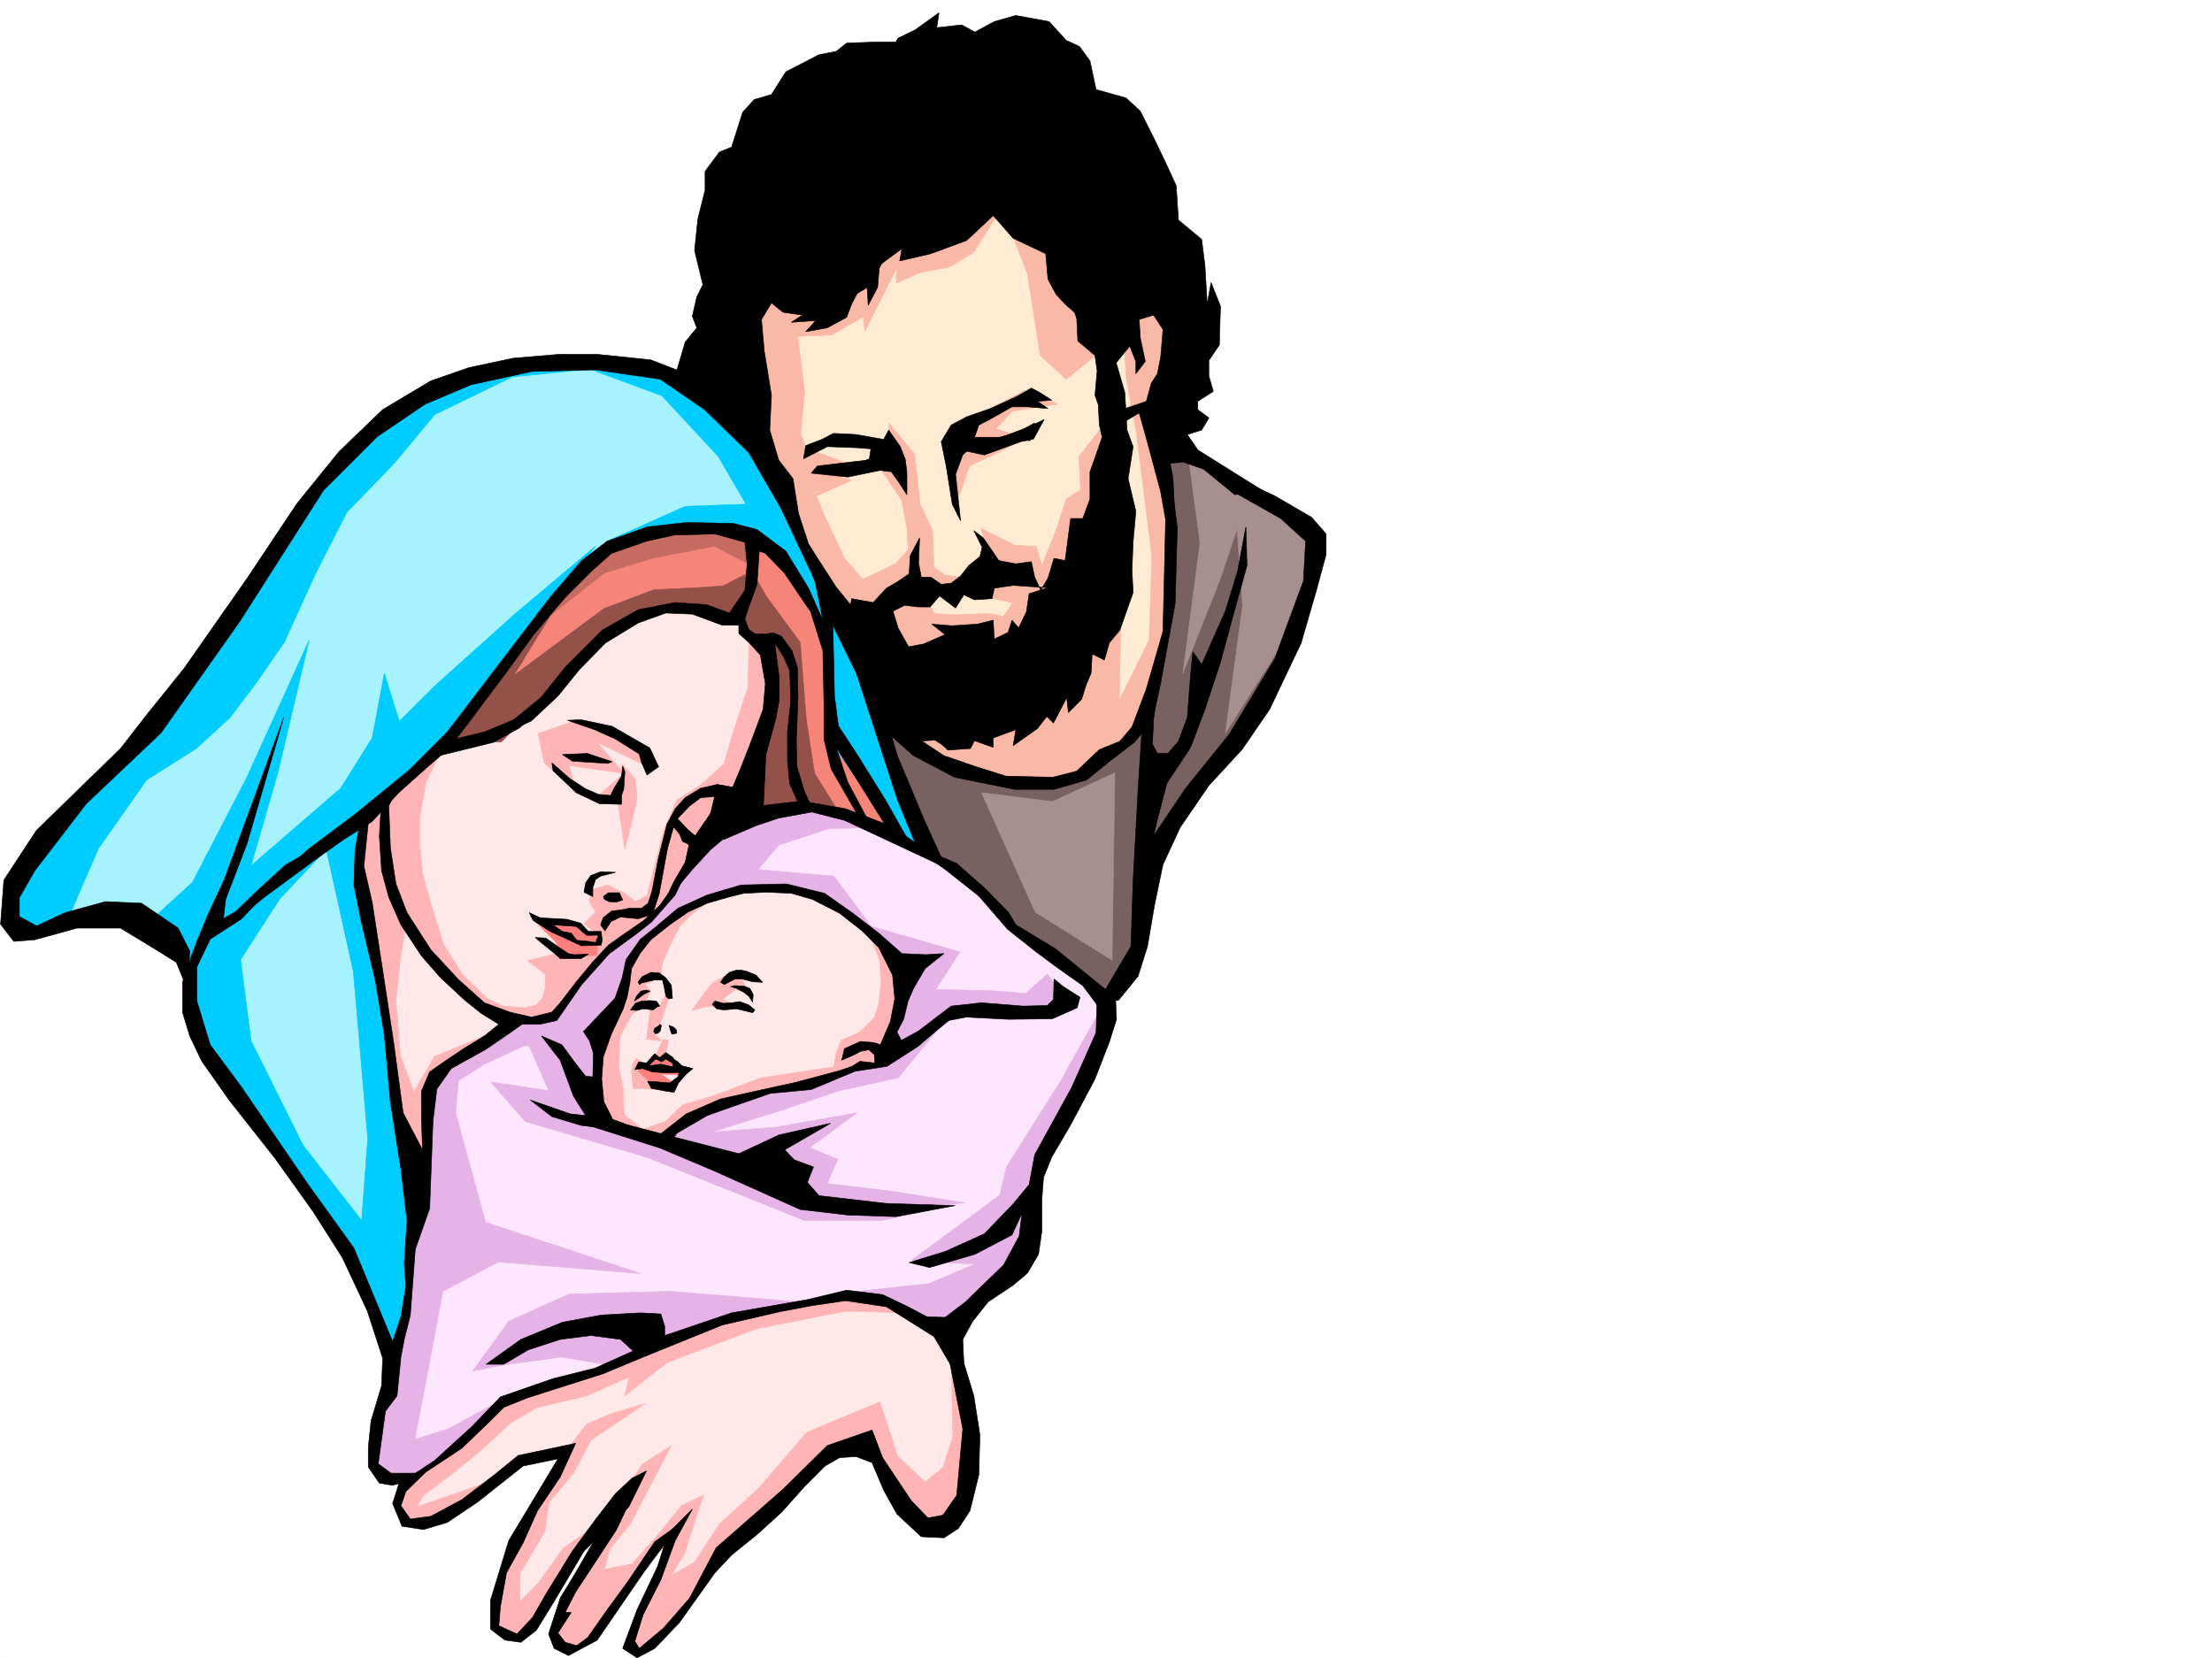 <svg xmlns="http://www.w3.org/2000/svg" width="2997.016" height="2246.625"><rect width="100%" height="100%" fill="#333333" stroke="none"/><defs><clipPath id="a"><path d="M0 0h2997v2244.137H0Zm0 0"/></clipPath></defs><path fill="#fff" d="M0 2246.297h2997.016V0H0Zm0 0"/><g clip-path="url(#a)" transform="translate(0 2.16)"><path fill="#fff" fill-rule="evenodd" stroke="#fff" stroke-linecap="square" stroke-linejoin="bevel" stroke-miterlimit="10" stroke-width=".743" d="M.742 2244.137h2995.531V-2.16H.743Zm0 0"/></g><path fill="#786161" fill-rule="evenodd" stroke="#786161" stroke-linecap="square" stroke-linejoin="bevel" stroke-miterlimit="10" stroke-width=".743" d="m1189.07 981.957 69.676 177.516 40.469 23.968 77.926 80.153 122.109 87.625 41.953-48.68 17.246-146.82 120.621-161.797 83.168-155.031 24.75-115.344-216.535-137.086 12.707 69.676v135.558l-3.715 73.43-34.488 119.844-80.152 66.625-62.953 10.52-81.68-10.52zm0 0"/><path fill="#ffe6ff" fill-rule="evenodd" stroke="#ffe6ff" stroke-linecap="square" stroke-linejoin="bevel" stroke-miterlimit="10" stroke-width=".743" d="m546.188 2007.355-36.715-8.992-5.239-27.722 24.75-133.332 20.215-65.141 11.262-104.867 11.219-84.649 5.984-116.09 36.715-36.714 68.191-33.703 13.489-17.204h48.718l70.418-84.652 33.703-28.465 47.977-39.687 42.7-78.63 93.644-48.718 62.207-8.21 98.883 31.437 68.191 36.715 53.176 42.695 53.957 56.148 119.14 87.66 8.25 47.938-50.949 124.34-36.715 53.918-8.25 82.383-14.23 59.199-110.148 87.62-76.438-39.687-53.922-3.007-85.433 14.23-98.883 20.215-98.922 44.926-59.2 22.484-116.124 34.445-50.95 44.965zm0 0"/><path fill="#f58578" fill-rule="evenodd" stroke="#f58578" stroke-linecap="square" stroke-linejoin="bevel" stroke-miterlimit="10" stroke-width=".743" d="m582.902 1023.168 93.684-28.465 62.168-42.695 84.691-92.903 56.93-31.437 98.883 8.21h14.234l25.492 31.477 28.465 19.473-25.453 187.25-23.226 47.938 85.394-31.438 127.387 36.676-88.403-146.781-8.25-135.602-81.68-107.836-50.948-19.473-101.895 2.231-42.695 14.23-44.965 28.465-62.211 79.414zm0 0"/><path fill="#a6f3ff" fill-rule="evenodd" stroke="#a6f3ff" stroke-linecap="square" stroke-linejoin="bevel" stroke-miterlimit="10" stroke-width=".743" d="m12.004 1187.195 73.43-90.636 118.355-104.864 195.578-294.347L517.723 570l107.918-53.176L756 488.36l172.313 16.461 93.683 96.657 76.402 161.011 41.954 71.164 53.957 152.801 68.191 172.278-50.95-39.688-82.421-130.36-5.98-113.078-62.211-113.117-38.942-30.691-71.203-23.227-90.633 17.203-59.195 30.735-68.192 85.394-146.859 189.477-92.902 78.672-5.98 71.16 25.452 124.3 25.493 195.5 30.695 138.571-16.461 56.184 2.969 71.164-23.223 90.633-27.723-104.868-99.629-152.8-129.613-186.508-20.254-48.68-2.972-87.621-84.692-39.727-107.133 17.243-36.714 8.992zm0 0"/><path fill="#ffe8e8" fill-rule="evenodd" stroke="#ffe8e8" stroke-linecap="square" stroke-linejoin="bevel" stroke-miterlimit="10" stroke-width=".743" d="m543.96 2005.871 61.427-35.23 74.953-71.164 138.61-45.668 88.405-43.438 91.415-27.722 114.601-23.227h62.953l67.445 31.476 29.212 19.473 27.718 41.953 14.235 130.32-26.239 72.649-37.457 9.734-23.222-26.98-47.938-77.145-53.215 6.024-94.39 92.863-55.442 47.192-47.195 71.164-41.953 44.925-19.512 15.72-14.23-7.47 6.02-35.23 33.702-57.672 13.492-56.93-17.242 17.243-41.957 57.671-29.207 43.442-17.984 21.738-27.723 13.492-15.758-9.777-7.468-13.45 17.203-43.44 53.215-101.15L785.207 2101l-33.703 53.176-21.742 41.914-23.227 19.473h-16.46l-21.739-15.72 10.48-53.175 9.735-49.422 55.445-92.902 17.242-33.703-59.199 9.734-106.39 79.414-33.704 5.238-15.757-9.734-8.211-17.246zm265.997-492.113-4.496-56.93 18.726-74.133 23.97-51.691 7.507-31.477 23.969-33.703 67.41-47.195 61.465-11.223 60.683-1.484 44.18 6.726 35.973 28.465 48.718 35.973 22.485 34.445v38.2l-8.25 67.41-20.215 25.453-36.715 3.754-42.738 18.73-59.195 11.223-82.387 21.738-28.504 17.203-36.715 23.969-70.418-12.707zm-319.215-404.453-2.226 46.414 5.98 86.136 28.465 113.86 9.777 119.84 32.219 101.855 15.719-37.457v-78.629l74.172-49.422 50.203-28.465 39.726-6.023 64.399-75.617 39.722-32.219 51.692-44.184 80.195-116.09 59.942-146.074 2.226-73.39L1001 843.387l-62.168-19.473-69.719 3.754-56.183 39.687-45.711 52.434-56.184 57.672-89.89 23.969-36.72 20.214zm0 0"/><path fill="#ffb5b5" fill-rule="evenodd" stroke="#ffb5b5" stroke-linecap="square" stroke-linejoin="bevel" stroke-miterlimit="10" stroke-width=".743" d="m1015.23 867.355-2.226 64.399-20.254 62.168-11.965 41.21-31.476 28.466-32.22 20.214-17.984 41.954-22.484 87.625-15.719 8.25-15.754-12.004-22.484-10.48-21.7 6.765-2.269 15.719 8.25 14.23-15.718 15.719 17.949 14.234-36.676 3.754 24.71 15.719-40.468 6.02-41.957 10.48 23.969 17.945v17.985L735 1351.96l-8.21 9.734-15.755 3.754-50.207-3.754 50.207 19.473 37.457-3.754 50.203-65.883 76.442-57.672 41.953-44.222 51.691-98.102 53.957-80.156 26.2-89.852-3.715-65.922zm0 0"/><path fill="#ffebd4" fill-rule="evenodd" stroke="#ffebd4" stroke-linecap="square" stroke-linejoin="bevel" stroke-miterlimit="10" stroke-width=".743" d="m1033.219 372.27-41.957 166.253 70.422 137.086 71.199 151.317 83.91 160.27 49.46 44.183 116.872 30.734 66.664-6.023 87.66-62.91 36.715-108.582 13.492-141.582-5.984-156.555 5.984-300.328-286.957-61.426-173.836 3.754zm0 0"/><path fill="#fab8a6" fill-rule="evenodd" stroke="#fab8a6" stroke-linecap="square" stroke-linejoin="bevel" stroke-miterlimit="10" stroke-width=".743" d="m1214.523 983.441 78.672 55.446 98.922 24.71 74.914-12.745 68.934-50.165 30.734-87.625 14.973-76.402 7.508-134.07-30.73-149.05 23.222-77.927 2.27-61.425-65.22-11.223 7.509 110.848 13.488 72.648 20.957 167.777-3.715 113.117-40.469 81.641 3.754-200.738zm-137.828-561.746 13.453 109.36-5.242 56.93 7.508 19.472 61.426 22.445-23.223 13.489 23.223 7.507-47.934 20.957 11.219 26.98 26.98 57.673 24.711 28.465 44.223-20.996 24.711-26.942v-43.441l13.488 54.664 11.262 17.984 17.242 12.746 24.711 3.715-38.2 23.227-128.132 41.953-108.656-232.957-23.227-128.051 26.98-128.094zm0 0"/><path fill="#fab8a6" fill-rule="evenodd" stroke="#fab8a6" stroke-linecap="square" stroke-linejoin="bevel" stroke-miterlimit="10" stroke-width=".743" d="m1203.3 601.477 1.49-27.723 34.483 41.953 7.47 68.152 16.5 33.704 2.23 53.917 19.508 35.973-50.204 8.211-6.02-100.367-7.468-38.203-32.219-47.934-14.234-31.437zm93.645 77.886 16.5-47.937 43.442-20.215 32.219-17.984-39.688-12.004 21.703-23.97 62.207-9.737-45.707-17.946-86.922 45.668-11.219 26.239zm0 0"/><path fill="#ffb5b5" fill-rule="evenodd" stroke="#ffb5b5" stroke-linecap="square" stroke-linejoin="bevel" stroke-miterlimit="10" stroke-width=".743" d="m600.89 1011.164-23.968 48.68-8.25 47.937v37.457l3.754 38.203 10.476 38.2 17.989 57.671 26.234 41.954 33.703 32.18 50.207 23.968-29.953 6.023-62.207-41.956-70.418-80.153-5.984 38.2-6.02 56.187 6.02 74.133 17.988 49.46 28.465-47.937 81.64-33.703-71.906 53.918-21.738 128.094-40.469-53.957-15.719-160.274-38.203-170.004 10.48-92.16zm221.774-17.242-39.687-18.692-53.957 18.692 8.25 39.726 43.441 38.2-9.738-34.446 74.175 10.477-35.972-41.953 69.715 33.703-9.778-23.969zm0 0"/><path fill="#ffb5b5" fill-rule="evenodd" stroke="#ffb5b5" stroke-linecap="square" stroke-linejoin="bevel" stroke-miterlimit="10" stroke-width=".743" d="m840.648 1051.594 2.27-16.461 17.984 20.215 2.23 28.465-16.46 67.41-9.738-63.657-29.989-5.98zm0 0"/><path fill="#ff7f7f" fill-rule="evenodd" stroke="#ff7f7f" stroke-linecap="square" stroke-linejoin="bevel" stroke-miterlimit="10" stroke-width=".743" d="m720.027 1238.102 20.254 11.261 35.934-.742 17.984 13.45 8.992 19.472-52.433-20.215zm0 0"/><path fill="#ff7f7f" fill-rule="evenodd" stroke="#ff7f7f" stroke-linecap="square" stroke-linejoin="bevel" stroke-miterlimit="10" stroke-width=".743" d="m752.988 1276.3 8.992 21 46.45-3.01 2.27-23.97-75.7-17.984-16.46-10.48Zm0 0"/><path fill="#ffb5b5" fill-rule="evenodd" stroke="#ffb5b5" stroke-linecap="square" stroke-linejoin="bevel" stroke-miterlimit="10" stroke-width=".743" d="m857.148 1527.988-10.476-15.719-2.27-17.242v-19.472l-5.98-29.95 1.484-40.468 15.758-29.95 15.719-12.746 9.734-19.472-6.722-8.992 20.957-9.739 1.523-17.203 11.223-26.98 12.746-24.711 15.718-15.719 28.465-22.48-33.703 12.746-48.719 37.457-17.207 16.46-20.996 35.934-18.726 67.45-15.719 39.683 1.484 86.883zm94.392-178.258 12.745-17.242 20.996-11.965 17.203-3.753 9.778 28.464-15.758-4.496-17.988 13.492 23.968 9.735-26.937-1.524-18.73 1.524-19.512 5.238zm0 0"/><path fill="#ffb5b5" fill-rule="evenodd" stroke="#ffb5b5" stroke-linecap="square" stroke-linejoin="bevel" stroke-miterlimit="10" stroke-width=".743" d="m875.879 1408.148 20.215 2.227-8.992-8.953 9.773-20.254 9.738-29.95-2.27-8.25-10.48 19.473-12.746 4.497zm14.976 68.152-23.226-1.487-9.734.742-2.231-22.48 1.484-11.223 5.243-8.25 12.746 12.003 23.226 5.98-26.98 5.243zm-1.488-47.937 8.996-20.215 7.465 1.485-3.715 18.73-6.02 6.762zm0 0"/><path fill="#ff7f7f" fill-rule="evenodd" stroke="#ff7f7f" stroke-linecap="square" stroke-linejoin="bevel" stroke-miterlimit="10" stroke-width=".743" d="m869.113 1447.09 15.758-14.23 8.25 3.753 8.211-5.984 20.996 17.95 1.488 8.25-28.464-1.49 17.984 12.708-18.727 2.27-15.718-5.981-14.235-12.75zm0 0"/><path fill="#ffb5b5" fill-rule="evenodd" stroke="#ffb5b5" stroke-linecap="square" stroke-linejoin="bevel" stroke-miterlimit="10" stroke-width=".743" d="m870.64 1530.219 30.692-10.48 23.266-22.442 42.695-12.746 62.914-23.969 44.223-6.766 55.441-8.21 3.012-19.473 6.726-16.5 25.493-11.223 19.472-19.469 5.98-18.73 3.012-28.465-1.484-29.207-8.25-22.484-13.492-23.223 44.183 35.969 16.5 43.441-27.722 80.899-7.504 26.941-26.2.781-60.722 23.184-78.668 15.758-73.39 19.472-51.731 41.953-50.945-7.503-18.73-33.708 19.472 13.493zm361.126 248.676-86.918-2.23-120.625 23.968-120.621 45.668-56.93 44.965 5.98-25.493-57.71 25.493-68.934 16.46-35.934 21.743-35.226 32.96-41.211 33.704-39.727 29.949-9.734 15.719 104.16-35.93-66.703 53.918-49.422 5.238-14.234-17.242 2.23-41.914 37.457-15.758 57.711-53.176 44.965-37.46 126.605-39.684 102.637-49.422 143.852-41.215 103.418-13.488zm0 0"/><path fill="#ffb5b5" fill-rule="evenodd" stroke="#ffb5b5" stroke-linecap="square" stroke-linejoin="bevel" stroke-miterlimit="10" stroke-width=".743" d="m828.684 1915.234-33.743 14.235-25.453 32.96-41.21 67.407-45.708 90.637-12.004 55.402 2.266 27.723 21.742 15.718 29.207-23.226 53.215-87.621 38.2-47.196-51.692 35.973-33.742 47.195-25.453 25.453v-37.456l33.703-56.93 5.984-39.688 33-39.687 23.969-44.965 73.43-49.422zm13.492 112.336 27.722-43.441 39.684-25.453-23.969 45.668-31.472 60.683-27.723 33.704-7.469 27.722 37.457-7.508 35.192-39.683 32.218-39.688 29.247-13.492-25.493 78.633-17.988 29.988 31.477-17.984 33.703-51.692 53.215-48.68 65.18-75.656 98.925-41.214 23.969 73.43 37.457 35.19 23.969-19.472 13.488-41.953-2.27-112.336 26.239 132.59-14.235 84.613-31.473 21.738-25.457-1.523-69.675-110.852-41.211 3.754-104.906 100.371-50.946 41.954-33.703 56.93-74.957 74.878-15.719-5.242 13.493-55.402 41.21-86.922-15.757 12.004-60.684 80.898-33.703 43.441-23.969 7.508-19.512-7.508-2.226-21.738 25.492-63.656zm0 0"/><path fill="#fab8a6" fill-rule="evenodd" stroke="#fab8a6" stroke-linecap="square" stroke-linejoin="bevel" stroke-miterlimit="10" stroke-width=".743" d="m1066.922 414.188-17.203 29.988 24.71-3.012-5.238 14.977 57.672-2.23 42.735-24.712 2.23 19.473 42.695-84.652v19.472l32.22-14.23 39.726-7.469 32.96-20.254 47.196-74.875-219.508 9.734-110.144 82.383zm297.473-115.348 27.722 72.687 17.242 110.106 35.192 32.18 49.46-39.688-71.945-252.43zm-58.454 503.336 30.73-61.387-7.507-24.75 44.965 22.48 29.992 2.27 7.469 25.453 20.254-50.203 12.707-39.687 19.508-12.707-2.266-44.965 44.965-57.672-7.508 155.031-65.18 114.602zm0 0"/><path fill="#0cf" fill-rule="evenodd" stroke="#0cf" stroke-linecap="square" stroke-linejoin="bevel" stroke-miterlimit="10" stroke-width=".743" d="m832.438 496.61-138.649 14.23-104.863 50.91-53.961 65.18-65.18 67.41-41.953 82.383-42.695 93.644-36.715 53.176-36.715 48.68-45.71 41.953-67.446 42.699-65.18 92.86-22.484 51.69-20.215 47.938-62.207 16.461-14.235-44.926 28.465-79.414 144.633-130.32L402.34 692.07l135.637-138.53 138.609-53.958 87.664-19.473zm0 0"/><path fill="#0cf" fill-rule="evenodd" stroke="#0cf" stroke-linecap="square" stroke-linejoin="bevel" stroke-miterlimit="10" stroke-width=".743" d="m189.559 1260.586 71.199-65.14 73.39-141.583 84.692-186.508-41.953 178.258-36.715 127.348 121.363-104.867 42.7-68.149 16.5-87.664 20.214 65.18 47.977-47.938 110.144-98.882 107.875-90.633-71.16 90.633-98.926 132.59-73.43 79.41-101.894 87.625-82.422 87.62-53.176 82.384 14.235 110.105 81.64 164.066 50.985 124.336-141.621-192.527-81.68-132.55v-82.384zm0 0"/><path fill="#0cf" fill-rule="evenodd" stroke="#0cf" stroke-linecap="square" stroke-linejoin="bevel" stroke-miterlimit="10" stroke-width=".743" d="m441.32 1147.508 37.461 169.262 19.469 226.195-8.25 110.848-107.875-138.57 56.93 135.597 65.18 124.34 22.48 87.62 19.473-68.148 20.253-175.285-34.484-158.043-16.46-127.347-22.485-130.32-5.98-95.876zm334.149-656.137 121.406 44.926 76.402 82.383 37.457 64.437-82.421 2.969-107.133 47.937 146.86-14.23 56.183 20.215 62.21 50.945 31.434 76.402v127.348l110.149 155.031 22.48 5.985-84.652-291.375-107.133-183.496-68.191-141.543-110.145-42.696Zm0 0"/><path fill="#94514a" fill-rule="evenodd" stroke="#94514a" stroke-linecap="square" stroke-linejoin="bevel" stroke-miterlimit="10" stroke-width=".743" d="m1013.004 1082.328 31.473-138.57-11.258-71.164-34.45-30.692-53.214-14.234h-65.18l-98.922 70.383-101.894 107.133-76.403.742L767.22 799.203l-71.16 116.09 122.109-90.633 67.445-25.457 59.942-3.008 33.703-2.23 39.726-20.254 19.473 34.484 45.707 62.172 8.25 104.082 11.223 73.43 33.742 53.922-53.215-8.25-76.402 16.5zm0 0"/><path fill="#c56b61" fill-rule="evenodd" stroke="#c56b61" stroke-linecap="square" stroke-linejoin="bevel" stroke-miterlimit="10" stroke-width=".743" d="m1015.973 734.023 6.023 34.45-53.957-28.465-84.652 16.5-65.219 20.215-96.656 76.402 96.656-107.84 73.43-25.492 95.91-5.242zm0 0"/><path fill="#e6b3e6" fill-rule="evenodd" stroke="#e6b3e6" stroke-linecap="square" stroke-linejoin="bevel" stroke-miterlimit="10" stroke-width=".743" d="m1185.316 1121.27-62.168 1.488-68.191 22.48-27.723 32.961 102.637 8.996 50.95 68.149 119.878 34.449-32.96 50.945 73.429 1.489 48.68 3.754 29.246-26.239 29.953 39.727-26.2 14.23-123.632-5.238-64.438 52.434-33.742 2.972 33.742-119.844-74.914-55.402-52.472-31.477-38.2-10.48H1001l-57.672 15.719-44.965 32.96-36.715 31.477-26.238 80.118-27.723 43.437 3.012 59.2-3.012 48.679 93.645 34.445 195.578 77.145 81.68 5.238h103.383l-87.664 18.73h-104.16l-212.786-85.394-165.586-48.68-47.195-53.918 78.668 11.965-26.195-60.644-57.711-3.754 43.441-36.715h45.707l52.473-65.883 30.691-36.715 52.473-32.96 31.476-36.716 27.723-56.89 77.145-54.703 88.402-1.485zm0 0"/><path fill="#e6b3e6" fill-rule="evenodd" stroke="#e6b3e6" stroke-linecap="square" stroke-linejoin="bevel" stroke-miterlimit="10" stroke-width=".743" d="m732.773 1406.66-76.441 35.192-35.187 22.484-3.754 43.438 40.468 148.308 210.512 69.637L675.063 1710l-74.918 39.688-27.72 146.82-10.48 53.918 44.965-14.235 68.153-36.714-38.204 40.468-90.671 78.633-5.239-12.707-27.722-8.996-10.48-18.727 18.73-99.629 28.464-104.12 6.766-111.594 20.957-110.106 1.523-83.125 68.153-57.672 47.234-29.207 88.403 8.211zm0 0"/><path fill="#e6b3e6" fill-rule="evenodd" stroke="#e6b3e6" stroke-linecap="square" stroke-linejoin="bevel" stroke-miterlimit="10" stroke-width=".743" d="m823.445 1849.313-62.949-10.477-76.441 10.477-43.442 8.25 48.68-67.407 81.68-36.715 137.867-3.754 172.312 14.23-186.543 55.446zm69.676-308.579 77.926-44.964 99.629-26.196 29.988-1.527 64.438-21.7 32.96-4.495 81.68-57.672-62.949 76.402-79.414 17.203-77.184 26.234-95.91 29.954 86.918-6.727 110.145-19.473-64.438 47.196 38.203 15.718-14.234 32.961 87.664 10.477 98.922 15.719-119.88 12.004-102.679-10.516zm0 0"/><path fill="#e6b3e6" fill-rule="evenodd" stroke="#e6b3e6" stroke-linecap="square" stroke-linejoin="bevel" stroke-miterlimit="10" stroke-width=".743" d="m1488.773 1372.176-52.433 93.644-72.688 115.344-8.992 38.203-119.883 88.363 85.395 5.282-61.426 26.195-95.91 10.48 122.144 59.196 101.153-105.61 27.723-115.382 73.43-156.52 17.202-56.184-22.48-29.207zm0 0"/><path fill="#a68f8f" fill-rule="evenodd" stroke="#a68f8f" stroke-linecap="square" stroke-linejoin="bevel" stroke-miterlimit="10" stroke-width=".743" d="m1610.883 623.918 15.012 111.633-23.227 176.73 50.168-126.566 23.266-68.895 7.464 103.34-23.222 173.02 92.898-146.04 26.98-126.605zm0 0"/><path fill-rule="evenodd" stroke="#000" stroke-linecap="square" stroke-linejoin="bevel" stroke-miterlimit="10" stroke-width=".743" d="m1186.059 363.277 35.972-26.234-3.011 16.5 41.957-9.738 48.718-17.985 35.97-33.703 26.98 30.692 44.183 20.996 3.012 34.449 11.219 20.957 13.492 14.234 11.258 9.735 11.222 30.73 44.223 38.945 19.473-23.968 8.25 20.957v16.5l12.746-16.5-6.766-32.18-1.484-24.75 19.472-5.98 12.746 19.472-3.011 36.715-4.496 23.223-8.25 12.707-6.727 24.715-33.703 11.257 1.484 17.989 22.485-13.492 9.734 34.449 19.473 72.648 8.25 47.192 11.222-8.25-2.972-58.414-3.754-19.473 17.988-1.484 27.719 9.734 41.957 34.45 35.973-6.727-86.18-53.957-14.23-20.958 19.472-5.984 9.734-16.5-14.976-11.223v-11.257l21-13.453-6.024-20.997V488.36l14.235-20.957 1.523-52.433-12.746-32.219-5.238 29.207-3.012-51.691-4.496-35.93-31.477-26.238-2.972-46.41-12.746-27.723-14.977-31.477-20.996-41.953-19.469-17.945-40.468-11.262-8.25-38.945-14.235-19.473-17.984-8.25-23.227-25.453-44.926-8.25-29.246 8.25-26.238 14.234-17.945-9.738-33.742 3.754 3.007-20.215-32.218 23.188-23.223 11.261-12.746 20.957L1156.85 374.5Zm0 0"/><path fill-rule="evenodd" stroke="#000" stroke-linecap="square" stroke-linejoin="bevel" stroke-miterlimit="10" stroke-width=".743" d="m1290.223 683.117-8.25-51.691-6.727-32.961 13.45-22.485 21-11.218 32.214-11.223 35.973-16.5 19.472-11.223 11.223 5.985 16.5 10.476-19.472 1.489 14.234 9.773-27.723-2.27h-20.996l-29.21 16.5-15.716 8.211-6.765 19.473h23.968l24.75-6.723 16.461-5.984 17.243-9.734-5.98 23.968h-20.997l-41.215 11.22-15.715-4.497-13.492 12.746-9.734 26.2 6.726 62.91zm-61.465-43.441-2.23-17.242-6.727-17.243-15.754-22.445-6.727 12.707-37.457-6.723-30.734-1.488-15.758 8.211-21.7 8.25-3.01 17.988 32.218-16.5 40.469 1.524 18.73 1.484-2.27 13.492-17.945 7.47-41.996 2.265 8.25 5.984h33.746l31.434-5.984 13.492 3.754 12.746 17.945 11.223 17.246zm350.687 54.664-2.27 98.883-1.484 62.168-22.484 77.886-19.469 51.692-16.5 19.472-27.722 11.22-30.735 29.21-32.219 8.25-63.652-1.527-40.469-12.707-43.48-14.977-44.184-29.207-35.226-23.969-19.473-37.457 3.008 27.723 17.95 30.695 36.714 32.215 55.445 29.211 81.68 16.461h53.215l44.18-12.707 28.464-23.227 35.973-27.722 24.75-29.207 11.223-51.692 19.472-107.093 3.012-102.637-12.746-98.848zm0 0"/><path fill-rule="evenodd" stroke="#000" stroke-linecap="square" stroke-linejoin="bevel" stroke-miterlimit="10" stroke-width=".743" d="m1497.766 1340.738 34.445-58.414 3.012-89.148 6.726-123.594 6.02-92.863 29.207-119.844-14.23 118.355-1.489 32.926 6.727 12.746h14.234l14.23-16.46 12.004-32.22 4.496-58.417 3.012-30.73 11.965 17.241 32.219-72.648 16.5-53.957 11.219-59.902 1.488 52.433-20.957 75.66-14.977 55.403L1632.621 961l-19.473 51.652-32.218 48.72-12.746 48.679-5.239 22.441 43.438-64.398 59.199-73.39 61.465-101.895 38.945-105.61 3.008-53.918-33.742-30.691-56.93-32.219-44.222-42.7 42.738 20.958 50.203 23.226 50.164 29.207 19.512 22.485v27.719l-12.746 47.195-20.996 72.648-42.7 89.891-37.457 54.66-44.965 48.68-38.941 56.93-23.227 50.206-11.261 53.918-9.735 56.93-12.746 40.43-26.199 32.219-29.246 6.722-19.473-26.195-35.972-25.492-29.207-21.703-36.715-29.207-38.942-44.965-53.96-42.657-83.165-38.984-44.964-20.957-44.184-11.223-44.965 8.211-29.246 9.739-45.668 19.468 48.68-45.668 56.93-6.722 59.937 10.476 62.953 23.97 45.707 32.179 41.953 17.984 37.457 32.961 32.965 33.707 9.773 16.5 53.176 32.18 27.723 22.48zm0 0"/><path fill-rule="evenodd" stroke="#000" stroke-linecap="square" stroke-linejoin="bevel" stroke-miterlimit="10" stroke-width=".743" d="m1511.254 1347.465 1.484 33.703-9.734 30.734-19.473 50.164-32.96 62.168-25.493 43.442-11.223 27.722-2.265 30.692v41.957l-4.5 31.472-14.973 25.458-19.473 16.46-33.742 22.48-20.957 26.24-13.492 24.71 1.488 32.219 13.489 44.18 8.25 53.175-1.485 53.922-12.004 48.68-15.718 23.969-19.512 12.746-30.695-1.488-32.961-30.73-17.985-32.22-15.758-37.418-21.699-8.25-22.484 1.485-19.512 11.261-27.719 27.684-30.695 34.484-33.742 30.696-34.45 27.718-22.48 23.97-48.68 68.152-33 34.445-23.968 12.75-19.473-12.75 19.473-52.43 27.722-58.418 14.23-44.926 32.962-32.96-23.223 42.699-19.472 53.175-23.97 47.192-11.222 35.933 5.985 9.735 32.96-27.719 35.227-40.43 35.934-68.152 90.671-79.414 59.942-59.156 60.683-20.996 14.235 37.457 38.98 58.414 22.485 23.226 20.215-3.715 18.726-26.98 8.25-89.89-17.984-92.118-19.473-48.68 41.211-31.476 51.691-50.164 20.957-38.945 3.754-30.73-13.488 29.206-50.207 26.234-61.426 17.95-27.722-6.727 48.718-14.976 53.176-23.965 38.984-40.469 21.7-26.2 7.508-40.429 50.207-91.375 32.96-74.172 1.485-48.68zm0 0"/><path fill-rule="evenodd" stroke="#000" stroke-linecap="square" stroke-linejoin="bevel" stroke-miterlimit="10" stroke-width=".743" d="m1293.195 1858.305-27.722-47.192-64.438-40.43-55.445-8.25-45.668 6.723-43.48 8.25-77.926 17.989-107.133 43.44-53.957 22.442-103.383 32.961-31.473 12.746-21 20.957-35.93 34.489-48.718 32.18-26.98 26.234-6.727 19.472 12.75 17.985 27.719-3.754 41.957-22.48 44.18-33.704 32.218-26.199 77.93-16.5-20.961 45.707-30.73 45.672-19.473 43.438-22.48 40.468-8.255 45.668-2.226 26.238 24.71 11.223 20.958-22.484 17.988-31.438 35.969-58.414 30.734-41.953 27.723-35.973 22.48-20.957 19.473-9.738-23.969 48.68-60.683 59.941-40.47 68.152-23.968 38.942-20.996 16.46-21.738-2.968-19.473-14.976v-38.946l24.711-80.894L756 1976.66l-47.195 9.738-61.465 48.68-41.211 27.723-32.219 9.734-29.207-4.496-12.746-30.734 8.25-26.196 48.719-32.218 50.203-45.707 38.941-40.43 71.164-24.711 56.97-14.234 51.69-23.227-17.246-15.715-39.683-5.242-41.957 5.242-43.477 14.23-32.96 19.473H658.6l47.192-33.703 56.187-23.226 52.473-9.735 53.176-3.012 27.723 1.524 5.238 16.46v12.747l90.672-30.73 102.64-17.95 53.215-12.746 48.68 5.985 34.484 16.5 25.453 13.449 42.739 1.523-5.278 26.942zm0 0"/><path fill-rule="evenodd" stroke="#000" stroke-linecap="square" stroke-linejoin="bevel" stroke-miterlimit="10" stroke-width=".743" d="m825.676 2051.54-45.707 79.41-20.961 34.448-15.758 48.68 7.508 19.469 19.472 9.738 38.946-20.957 63.691-92.902 48.719-65.14-34.484 24.71-37.457 55.445-26.98 36.676-26.196 37.457-15.016 11.223-15.719-4.5L756 2212.59l17.984-27.723h-8.25l14.235-27.719 32.96-50.168 22.481-34.445 32.219-68.191zm-261.5-55.407h-34.45l-17.242-12.746 9.735-71.16 15.758-20.961 5.238-52.43 4.496-23.969 8.254-32.96 6.723-89.15 19.472-55.405 4.496-118.356 5.239-43.441 19.511-27.72 47.196-26.198 30.691-20.996 17.988-12.707h24.008l23.223-5.239 33.707-48.718 37.457-41.918 35.972-26.235 20.957-16.46 32.22-36.716 20.995-44.183-41.957 58.414-22.48 20.957-26.235 17.988-20.96 14.977-20.997 22.48-21.738 26.196-22.445 29.25-11.258 12.707-27.723 6.761-29.207-6.761-34.488-12.707-35.187-31.477-37.461-40.43-32.22-50.203-15.01-38.945-7.47-48.68-2.27-56.93 16.5-33.703-26.234 23.97-3.011 50.163 3.011 47.196 9.735 35.972 16.5 37.457 27.722 41.914 25.454 29.207 32.964 30.735 22.48 17.984 24.009 14.977-19.512 15.718-26.977 16.461-24.714 16.5-22.48 15.719-11.223 26.234v34.45l1.488 44.925-26.238-50.167-12.708-94.387-15.015-98.883-14.23-92.121-11.223-48.68 5.984-59.156 3.75-25.496-14.973 25.496-6.765 37.418-1.485 47.191 9.735 48.68 19.472 81.64 12.004 72.688 8.25 91.379 14.23 90.633 8.25 69.637-3.753 58.414 2.23 30.734-6.726 41.172-11.258 33.703-52.434-126.566-62.953-87.622-89.148-130.32-42.695-57.71-17.989-59.161v-46.45l17.989-37.421 42.695-27.719 36.715-38.945 42.699-35.973 50.203-37.457-69.676 38.985-34.445 31.433-33.746 32.219-16.461 9.738 2.973-26.238 29.246-76.402 49.422-170.004-80.153 218.722-22.484 48.68-14.977 35.934-9.734 26.238-9.734 29.207v40.43l9.734 32.218 16.46 34.446 37.458 53.176 61.465 77.925 52.433 73.39 38.985 61.427 33.703 71.906 20.957 64.398-1.485 37.457-14.234 47.196-3.75 35.93v26.98l14.973 21.699 17.988 3.012 24.008-6.723zm0 0"/><path fill-rule="evenodd" stroke="#000" stroke-linecap="square" stroke-linejoin="bevel" stroke-miterlimit="10" stroke-width=".743" d="m355.145 1205.922 62.953-55.441 62.91-47.196 73.43-59.902 51.69-51.688 69.716-91.379 70.418-92.12 41.957-48.676 34.445-26.239 54.7-19.472 53.96-5.98 62.95 1.484 31.437 8.25 38.98 29.207 30.735 50.167 19.472 43.438-17.988-89.11 30.734 69.641 1.485 53.957 1.488 68.153 5.239 40.425 25.492 38.946 38.203 61.426 35.226 62.167-30.73-20.957-42.7-68.148-28.464-44.223 15.719 47.192 29.207 54.703-14.23-7.508-37.462-65.18-9.734-40.43v-47.195l-1.485-72.648-16.5-52.43-35.972-53.176-25.453-26.238-8.25-2.972-3.012 44.925-11.965 32.965-7.508 22.48h-27.722l-40.47-14.976-35.933-1.523-37.457 13.488-44.222 26.98-35.227 35.934L756 943.016l-35.973 33.703-51.691 24.71 53.176-41.952 44.222-55.407 50.204-50.203 48.718-27.722 50.168-9.739 42.735 3.012 30.695 11.223 20.996-30.696 3.012-35.968-3.012-29.211-40.469-11.22-55.445 1.485-37.457 8.25-47.195 16.461-25.493 22.485-37.457 37.457-42.695 50.164-35.23 48.718-48.68 65.141-30.734 40.469-26.235 22.445-41.953 37.457-35.973 38.941-38.945 24.711-38.98 27.723-68.153 50.207-29.246 23.965zm0 0"/><path fill-rule="evenodd" stroke="#000" stroke-linecap="square" stroke-linejoin="bevel" stroke-miterlimit="10" stroke-width=".743" d="m609.883 1002.914 46.449-11.219 39.727-16.465 53.175-43.476-17.945 30.73-27.723 23.97-35.23 19.472-79.41 19.472zM1001 829.156v29.207l14.23 12.746 14.977 16.461 6.766 38.946L1033.96 961l-18.73 50.164-12.747 32.219-9.734 23.226-20.957-3.753-22.484 5.238-20.996 12.746-13.489 14.976-11.222 20.957-12.004 47.938-8.211 42.695-5.278 16.465-8.996 6.762h-16.46l-11.258 2.23-12.711 1.524-11.258 8.992-3.754 9.738 6.02 8.211 8.25-12.707 12.706-6.023 24.008 2.27 19.473-5.985 8.992-27.723 11.223-61.426 8.25-29.207 8.25 9.739 3.754 9.734 8.953 4.496-5.238 23.969-15.72 26.98-13.488 29.207 38.2-45.71 25.492-27.72 23.226-19.472 22.485-17.203-53.215-1.527-13.492 19.472-9.735-8.21-14.234-14.977 16.5-17.242 14.977-11.223 19.472-1.524-3.754 17.985 55.446 11.222 13.488-9.734 3.754-76.402 13.488-48.68 4.496-25.453v-30.695l-3.754-29.246-2.226-17.204 11.965 18.73 8.25 18.727 1.484 40.43-4.496 42.7v38.94l3.012 31.477 14.23 31.438 16.5 2.265-11.262-24.71-9.734-32.961-.742-36.715 2.226-53.918-.742-43.442-7.469-22.484-14.23-19.469-10.52-4.496-11.964 1.484h-12.747l-8.992-5.98-5.238-14.234 2.227-22.485zm0 0"/><path fill-rule="evenodd" stroke="#000" stroke-linecap="square" stroke-linejoin="bevel" stroke-miterlimit="10" stroke-width=".743" d="m968.781 1077.086-5.984 24.715-23.223 35.93 17.985-1.485 65.18-26.195-11.262-25.496zm-92.16-26.976 15.758-11.223-12.004-25.453-50.945-29.246-41.957-8.958-18.727.747 36.715 12.707 28.465 12.746 32.219 20.215 2.968 11.261zm-29.949-4.497-1.524 23.223-2.972 8.996v11.965l-29.992-.746-31.473-14.973-31.477-29.953-1.484-10.477 24.75 21.7 20.957 13.488 17.242 7.508 16.461 1.488 5.278-10.48 9.738-15.758 1.484-13.45zm-23.227-11.223-47.976-3.011-13.489-8.992 33.743-1.485 33.707 11.22zm-6.019 180.524 6.761-5.277h14.977l4.496 9.773-8.992 2.973-9.734-.742-5.985-3.012zm-14.235 0v-12.004l3.754-11.219 6.727-4.496 20.254-5.242-20.254-.742-13.453 5.238-6.762 9.738-2.23 12.708zm-76.401 28.465 41.214 2.23 18.726 5.239 10.48 11.222h17.243l1.485 12.004-1.485 6.727-26.98.742-17.243-9.738-24.71-12.707 28.464 5.238 7.47 9.738 16.5 1.485 8.991 1.527 3.754-9.738h-15.758l-14.23-12.004-32.219-2.227-10.48.742zm5.241 32.921 19.473 15.759 7.504 6.726h28.465l9.738-5.984-18.73.746-8.25-1.488-14.977-9.735-15.754-11.262-14.234-.742zm0 0"/><path fill-rule="evenodd" stroke="#000" stroke-linecap="square" stroke-linejoin="bevel" stroke-miterlimit="10" stroke-width=".743" d="m770.23 1268.09-26.234-18.727-26.941-12.746 5.238 10.477 23.227 14.976 37.457 17.242zm115.383-9.735 32.965-27.722 39.723-17.985 45.71-13.492 61.427-1.484 51.687 12.746 38.242 26.941 35.188 26.977 31.476 27.723 32.219 1.488 24.71-1.488-25.452 20.214-15.758 26.98-7.469 17.204-5.98 24.711-8.996 17.242 5.984 11.223 23.227-12.707 44.18-33.703 41.214-4.496 56.223 4.496 32.96-.782 8.25-8.21.747-27.723 12.707 10.476 22.48 14.235-3.714 14.23-33.743 14.977-59.195.742-57.676-2.973-23.222 4.5-16.5 13.45-25.457 21.738-41.954 26.98-43.48 6.723-59.195 24.715-55.446 5.238-51.687 17.984-33.707 11.965-41.211 23.969-6.762 9.773-17.95-6.761 37.458-29.207 46.453-20.215 47.192-10.48 54.703-12.005 56.187-14.976 20.211-6.723 10.52-6.765 20.214 2.27-.742-11.263-7.508-6.726-11.222 2.23-8.25 4.496-17.242 7.508 3.754-15.719 21.738-9.734 17.988 1.484 8.992 2.973 13.488-31.437 5.985-30.735-3.012-32.18-18.73-37.456-22.48-22.48-30.696-23.97-36.715-18.73-28.465-8.211-33.742-1.524-30.695 1.524-20.996 5.242-28.465 8.211-26.235 12-24.71 17.246-25.493 20.215-14.234 17.984-11.965 20.957-2.266 19.473-3.753 19.473-5.243 15.718-16.46 35.227-10.516 29.953-2.23 29.95 2.972 30.734 12.004 23.965 26.234 9.738 11.223 14.23-34.445-10.515-45.711-5.242-39.723-11.961-29.21-22.485 53.96 18.73 20.957 2.227-16.46-26.195-17.99-48.68-25.491-32.96 27.722 11.964 18.73 25.492 13.489 17.203 9.734.782.743-32.219-5.239-16.5-8.25-12.707 42.739-44.965 9.734-27.684 5.238-24.75 19.473-27.683zm0 0"/><path fill-rule="evenodd" stroke="#000" stroke-linecap="square" stroke-linejoin="bevel" stroke-miterlimit="10" stroke-width=".743" d="m870.64 1447.836 12.747 4.496 18.726 1.484 17.989-.742-1.524 6.02-11.223 8.21-17.988-1.484-12.004-.742 5.242 9.735 20.254 3.753 10.477 1.485 5.984-12.746 10.516-11.965 8.996-7.504-15.016-3.754-5.238-5.242-8.25-5.238 1.524 12.004-16.5-3.754-16.461 2.23 8.992-8.957 9.734 1.488-10.515-8.992-11.223 12.746-10.48-1.527-5.239 10.52zm0 0"/><path fill-rule="evenodd" stroke="#000" stroke-linecap="square" stroke-linejoin="bevel" stroke-miterlimit="10" stroke-width=".743" d="m893.121 1433.602 8.992-7.47 9.739 6.727 4.496 10.477-14.235-8.211-6.02 3.715-8.991-5.238zm14.977-38.2-1.485-5.984 5.98 2.23 3.755 3.754.742 4.496-6.762 1.524-.746-2.266zm-13.488 1.524-3.012 2.972-3.715.743-2.27-2.973 1.489-4.496 5.277-3.012 1.484-2.226 2.23 1.484zm-40.47-28.466 8.993.743 7.508-2.266 8.25.743 5.98.78 5.984-4.495 3.008-.742-4.496-6.766-9.734-.742-10.52.742-8.21 3.012zm12.005-16.5 5.98-4.495 8.992-4.496-5.98-1.489-6.766 1.489-5.98 6.761-3.012 6.727zm3.753-20.214 6.723-1.484 8.992-2.27h12.004l2.23 8.992 2.266 12.746 3.715 3.715 5.281-.742-1.527-17.945-8.25-10.52-8.21-5.98-11.259-.742-11.965 5.98-5.242 6.766 1.489 3.715zm95.129 29.207 3.754-4.496 11.262 3.012 11.219-.742 11.222-1.528 12.004 4.496 8.25 6.766-3.011 3.715-21.739-5.238-17.203 1.523-9.738-1.523zm32.961-21.699 9.774 5.238 6.726 5.238 5.239 8.211.746-10.476-4.5-8.211-7.465-3.012-12.75-.742-5.98 1.484zm-16.461-5.277 14.23-7.47h9.74l14.23 3.755 13.492.742-8.996-9.738-12.746-5.239-7.465-1.523h-6.024l-9.734 3.012-7.469 6.722-4.496 6.766zm-724.523-45.672-15.758-30.73-49.422-33.704-48.719-2.23-54.699 14.976-38.945 17.985-23.227-12.746v-25.454l20.961-36.714 69.676-90.637 101.152-95.871 106.391-150.535 113.898-178.258 72.684-72.649 65.18-44.222 62.172-26.196 82.422-17.984 86.175-2.23 87.664 12.707 59.938 41.21 74.918 72.649-80.156-113.86-67.446-26.195-72.687-7.508h-51.692l-62.168 5.239-59.941 12.746-51.691 17.988-65.22 38.941-59.155 56.93-56.97 70.383-67.41 101.148-85.433 122.07-49.46 61.426-36.716 47.196-113.86 110.847-44.222 67.41-4.496 59.903 17.988 23.223 28.465-2.227 56.97-15.758h59.155l41.993 25.492 33.707 20.957 15.718 38.946zm896.836-396.239 62.21 191.746 28.466 69.676 38.941 26.2-30.691-67.41-36.715-87.622-25.496-86.14zm-365.621 629.942 106.39 33.703 72.684 30.695 116.871 52.43 64.438 7.508 65.18 2.23 80.195-14.976-93.684-3.012-90.637-10.477-15.754-17.988 8.25-20.957-26.238-9.734-12.707-13.489 62.168-35.933-69.676 15.719L1001 1563.18l-90.672-23.227-59.941-15.719-56.93-14.972zm423.331-882.332-19.468-2.266-43.48 8.992-49.461-5.242 8.25-9.734 25.492-3.012 56.93-6.723zm93.645-29.246 28.465 6.02 49.465-17.985 17.242-3.754 14.23-26.195-20.253 9.734-37.457 14.234h-47.938zm0 0"/><path fill="#a68f8f" fill-rule="evenodd" stroke="#a68f8f" stroke-linecap="square" stroke-linejoin="bevel" stroke-miterlimit="10" stroke-width=".743" d="m1510.512 1047.137-84.692 38.945-95.91-12.004 72.684 161.793 104.164 65.18zm0 0"/><path fill="#fab8a6" fill-rule="evenodd" stroke="#fab8a6" stroke-linecap="square" stroke-linejoin="bevel" stroke-miterlimit="10" stroke-width=".743" d="m1256.52 812.695 8.953 18.727 27.722 1.488 48.715-1.488 17.988 3.715 12.747-18.73 14.976-19.47 28.465 59.938-104.906 68.895-108.621-8.993-9.735-89.109 36.715-20.215zm0 0"/><path fill-rule="evenodd" stroke="#000" stroke-linecap="square" stroke-linejoin="bevel" stroke-miterlimit="10" stroke-width=".743" d="m1209.285 826.145 7.508 24.75 14.23 25.453 20.215-3.754 29.246-12.746-17.984-14.192 26.98 2.227 34.446-2.227 21.738-5.281 1.488 25.496 18.727-8.996 5.242-16.5 8.992 10.52 10.516-21.739 3.715-24.71 74.957-23.97 8.992 125.079-12.746 41.957-17.988 17.984-2.266-20.254-17.95 34.45-8.991-8.958-12.747 16.461-32.96 23.227 3.753-21.738-30.734 11.261v12.707l-25.492-8.996-5.238 10.52-30.696 2.23-36.715-36.715-52.472-116.09zm0 0"/><path fill-rule="evenodd" stroke="#000" stroke-linecap="square" stroke-linejoin="bevel" stroke-miterlimit="10" stroke-width=".743" d="m1045.223 410.473-13.493 22.441 3.754 42.7 9.739 59.94-2.27 47.192 12.004 40.43 19.473 25.453 7.507 47.195 13.489 41.211 14.23 22.485 23.227 35.93 19.472 23.968 1.485-8.25 29.246 5.238 17.95-19.469 14.269-8.21 16.46-11.262 1.489-24.711L1246 728.785l-1.484 33.703 3.75 19.473h12.71l14.27 9.734 13.45-1.484 12.75-9.734 11.257-14.235 14.977-12.004 3.011-12.707-11.261-22.48 12.746 9.734 13.488 19.473 7.469 11.262 23.265 4.457 20.957-2.973 4.497 20.957 8.25 17.984 9.738-16.46 8.25-26.977 14.973 3.012 3.011-22.485 4.496-34.445h16.461l9.739-26.238v-36.676l16.5-47.192-3.754-16.504-1.489-27.718-4.496-12.707 2.973-32.965-2.973-20.957-15.011-12.746-8.211-6.762-1.528-32.18 50.203 50.164L1524 531.801l2.973 50.945 8.25 22.445-6.766 43.438 10.52 44.223-3.754 41.914-1.485 37.46 1.485 30.731-17.985 50.91-14.234 17.242-6.727 23.227-16.5-8.25-1.484 26.195-9.773 22.485-17.95-136.305-77.925-5.238-25.493 3.714-2.972 14.231-24.008 1.527-14.23-6.765-11.223 17.984-21.738-16.46-12.75 14.976h-16.461l-17.985-2.27-17.984 8.996-2.27 18.727 80.938 167.777-19.473-12.746-25.492 1.527-40.469-21-32.96-55.402-38.946-79.414-29.207-71.16-41.992-89.11-47.196-81.64-48.68-59.942-47.23-37.457 13.489-45.668 15.757-19.472-6.023-15.758 6.023-26.195 8.25-16.461-11.261-46.453 4.496-42.696 9.738-38.945v-25.492l19.469-26.196 16.5-6.726 14.976-47.195 15.758-17.243 23.227-6.726 19.468-30.73 44.965-23.227 23.227-4.457 14.234-11.262 38.942-1.484h27.722l9.735 20.957-9.735 243.437-22.484 41.953-2.227 26.2-12.746 23.968-1.488-23.968-13.488 8.25-7.508 14.23-6.723 17.988-26.238 14.23-29.207 5.24 13.488-14.974-32.96 2.227 14.976-9.734-26.238-3.754zm0 0"/></svg>
